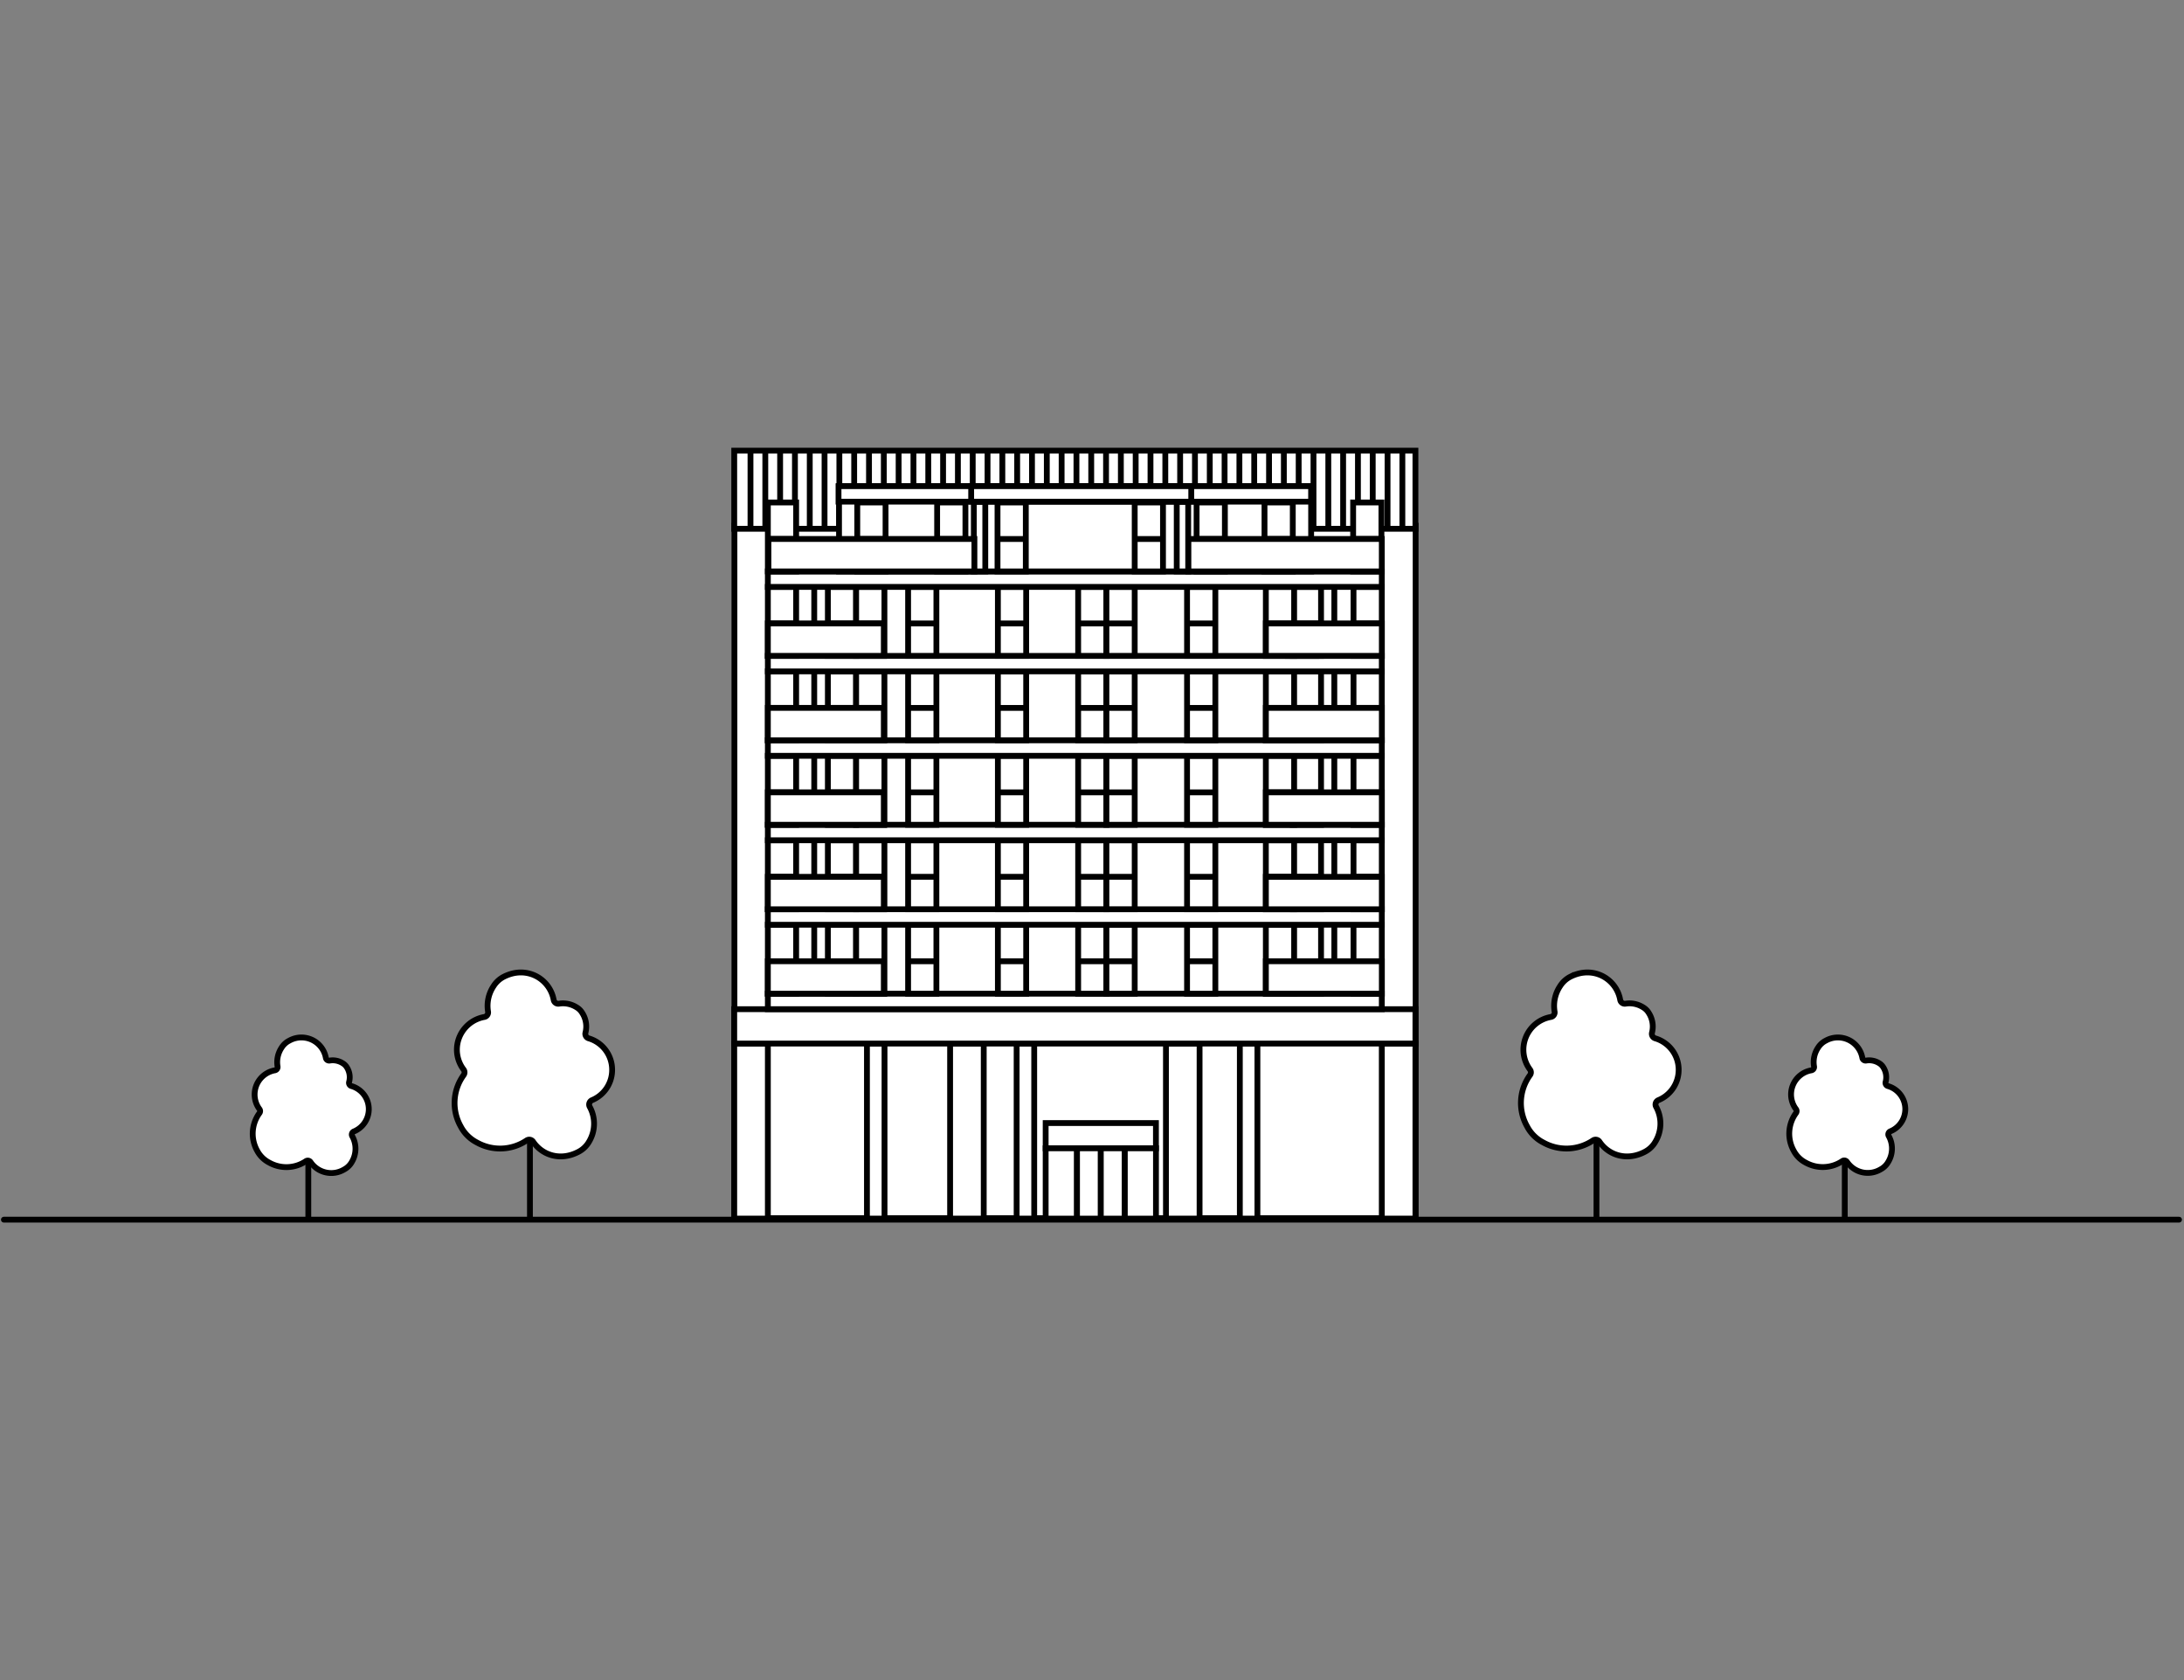 <svg xmlns="http://www.w3.org/2000/svg" viewBox="0 0 650 500"><rect x="0" y="0" width="650" height="500" fill="#808080" stroke="none"/><defs><style>.cls-1,.cls-3,.cls-4,.cls-5{fill:none;}.cls-2{fill:#fff;}.cls-2,.cls-3,.cls-4,.cls-5{stroke:#000;stroke-width:1.73px;}.cls-2,.cls-3,.cls-4{stroke-miterlimit:10;}.cls-4,.cls-5{stroke-linecap:round;}.cls-5{stroke-linejoin:round;}</style></defs><g id="Capa_2" data-name="Capa 2"><g id="Capa_1-2" data-name="Capa 1"><rect class="cls-1" width="650" height="500"/><rect class="cls-2" x="218.58" y="156.46" width="202.74" height="206.08"/><rect class="cls-2" x="311.21" y="334.23" width="32.82" height="7.51"/><rect class="cls-2" x="311.21" y="341.74" width="9.33" height="20.93"/><rect class="cls-2" x="334.71" y="341.74" width="9.33" height="20.93"/><rect class="cls-2" x="320.54" y="341.74" width="7.09" height="20.93"/><rect class="cls-2" x="327.62" y="341.74" width="7.09" height="20.93"/><rect class="cls-2" x="258.02" y="310.57" width="5.23" height="52.09"/><rect class="cls-2" x="302.57" y="310.57" width="5.23" height="52.09"/><rect class="cls-2" x="369" y="310.57" width="5.23" height="52.09"/><rect class="cls-2" x="218.52" y="310.57" width="10.01" height="52.09"/><rect class="cls-2" x="282.77" y="310.57" width="10.01" height="52.09"/><rect class="cls-2" x="347.01" y="310.57" width="10.01" height="52.09"/><rect class="cls-2" x="411.25" y="310.57" width="10.01" height="52.09"/><rect class="cls-2" x="218.52" y="300.34" width="202.74" height="10.23"/><rect class="cls-2" x="218.52" y="134.12" width="202.74" height="23.25"/><line class="cls-3" x1="223.36" y1="157.38" x2="223.36" y2="134.12"/><line class="cls-3" x1="227.77" y1="157.38" x2="227.77" y2="134.12"/><line class="cls-3" x1="232.18" y1="157.38" x2="232.18" y2="134.12"/><line class="cls-3" x1="236.59" y1="157.38" x2="236.59" y2="134.12"/><line class="cls-3" x1="241" y1="157.38" x2="241" y2="134.12"/><line class="cls-3" x1="245.4" y1="157.38" x2="245.4" y2="134.12"/><line class="cls-3" x1="249.81" y1="157.38" x2="249.81" y2="134.12"/><line class="cls-3" x1="254.22" y1="157.38" x2="254.22" y2="134.12"/><line class="cls-3" x1="258.63" y1="157.38" x2="258.63" y2="134.12"/><line class="cls-3" x1="263.04" y1="157.38" x2="263.04" y2="134.12"/><line class="cls-3" x1="267.45" y1="157.38" x2="267.45" y2="134.12"/><line class="cls-3" x1="271.86" y1="157.38" x2="271.86" y2="134.12"/><line class="cls-3" x1="276.27" y1="157.38" x2="276.27" y2="134.12"/><line class="cls-3" x1="280.68" y1="157.38" x2="280.68" y2="134.12"/><line class="cls-3" x1="285.09" y1="157.38" x2="285.09" y2="134.12"/><line class="cls-3" x1="289.5" y1="157.38" x2="289.5" y2="134.12"/><line class="cls-3" x1="293.91" y1="157.38" x2="293.91" y2="134.12"/><line class="cls-3" x1="298.32" y1="157.38" x2="298.32" y2="134.12"/><line class="cls-3" x1="302.73" y1="157.38" x2="302.73" y2="134.12"/><line class="cls-3" x1="307.14" y1="157.38" x2="307.14" y2="134.12"/><line class="cls-3" x1="311.55" y1="157.38" x2="311.55" y2="134.12"/><line class="cls-3" x1="315.96" y1="157.38" x2="315.96" y2="134.12"/><line class="cls-3" x1="320.37" y1="157.38" x2="320.37" y2="134.12"/><line class="cls-3" x1="324.77" y1="157.38" x2="324.77" y2="134.12"/><line class="cls-3" x1="329.18" y1="157.38" x2="329.18" y2="134.12"/><line class="cls-3" x1="333.59" y1="157.38" x2="333.59" y2="134.12"/><line class="cls-3" x1="338" y1="157.38" x2="338" y2="134.12"/><line class="cls-3" x1="342.41" y1="157.38" x2="342.41" y2="134.12"/><line class="cls-3" x1="346.82" y1="157.38" x2="346.82" y2="134.12"/><line class="cls-3" x1="351.23" y1="157.38" x2="351.23" y2="134.12"/><line class="cls-3" x1="355.64" y1="157.38" x2="355.64" y2="134.12"/><line class="cls-3" x1="360.05" y1="157.38" x2="360.05" y2="134.12"/><line class="cls-3" x1="364.46" y1="157.38" x2="364.46" y2="134.12"/><line class="cls-3" x1="368.87" y1="157.38" x2="368.87" y2="134.12"/><line class="cls-3" x1="373.28" y1="157.38" x2="373.28" y2="134.12"/><line class="cls-3" x1="377.69" y1="157.38" x2="377.69" y2="134.12"/><line class="cls-3" x1="382.1" y1="157.38" x2="382.1" y2="134.12"/><line class="cls-3" x1="386.51" y1="157.38" x2="386.51" y2="134.12"/><line class="cls-3" x1="390.92" y1="157.38" x2="390.92" y2="134.12"/><line class="cls-3" x1="395.33" y1="157.38" x2="395.33" y2="134.12"/><line class="cls-3" x1="399.74" y1="157.38" x2="399.74" y2="134.12"/><line class="cls-3" x1="404.15" y1="157.38" x2="404.15" y2="134.12"/><line class="cls-3" x1="408.55" y1="157.38" x2="408.55" y2="134.12"/><line class="cls-3" x1="412.96" y1="157.38" x2="412.96" y2="134.12"/><line class="cls-3" x1="417.37" y1="157.38" x2="417.37" y2="134.12"/><rect class="cls-2" x="228.53" y="295.73" width="182.72" height="4.61" transform="translate(639.78 596.07) rotate(180)"/><rect class="cls-2" x="228.53" y="275.21" width="8.42" height="20.52"/><line class="cls-2" x1="228.53" y1="286.08" x2="236.95" y2="286.08"/><rect class="cls-2" x="270.27" y="275.21" width="8.42" height="20.52"/><line class="cls-2" x1="270.27" y1="286.08" x2="278.68" y2="286.08"/><rect class="cls-2" x="296.99" y="275.21" width="8.42" height="20.52"/><line class="cls-2" x1="296.99" y1="286.08" x2="305.41" y2="286.08"/><rect class="cls-2" x="353.29" y="275.21" width="8.42" height="20.52"/><line class="cls-2" x1="353.29" y1="286.08" x2="361.71" y2="286.08"/><rect class="cls-2" x="402.84" y="275.21" width="8.42" height="20.52" transform="translate(814.09 570.93) rotate(180)"/><line class="cls-2" x1="411.25" y1="286.08" x2="402.84" y2="286.08"/><rect class="cls-2" x="246.39" y="275.21" width="8.42" height="20.52"/><line class="cls-2" x1="246.39" y1="286.08" x2="254.8" y2="286.08"/><rect class="cls-2" x="254.8" y="275.21" width="8.42" height="20.52"/><line class="cls-2" x1="254.8" y1="286.08" x2="263.22" y2="286.08"/><rect class="cls-2" x="320.88" y="275.21" width="8.42" height="20.52"/><line class="cls-2" x1="320.88" y1="286.08" x2="329.29" y2="286.08"/><rect class="cls-2" x="329.29" y="275.21" width="8.42" height="20.52"/><line class="cls-2" x1="329.29" y1="286.08" x2="337.71" y2="286.08"/><rect class="cls-2" x="384.76" y="275.21" width="8.42" height="20.52" transform="translate(777.93 570.93) rotate(180)"/><line class="cls-2" x1="393.17" y1="286.08" x2="384.76" y2="286.08"/><rect class="cls-2" x="376.74" y="275.21" width="8.42" height="20.52" transform="translate(761.9 570.93) rotate(180)"/><line class="cls-2" x1="384.76" y1="286.08" x2="376.34" y2="286.08"/><rect class="cls-2" x="228.53" y="270.59" width="182.72" height="4.61" transform="translate(639.78 545.8) rotate(180)"/><rect class="cls-2" x="228.53" y="250.07" width="8.42" height="20.52"/><line class="cls-2" x1="228.53" y1="260.94" x2="236.95" y2="260.94"/><rect class="cls-2" x="270.27" y="250.07" width="8.42" height="20.52"/><line class="cls-2" x1="270.27" y1="260.94" x2="278.68" y2="260.94"/><rect class="cls-2" x="296.99" y="250.07" width="8.42" height="20.52"/><line class="cls-2" x1="296.99" y1="260.94" x2="305.41" y2="260.94"/><rect class="cls-2" x="353.29" y="250.07" width="8.42" height="20.52"/><line class="cls-2" x1="353.29" y1="260.94" x2="361.71" y2="260.94"/><rect class="cls-2" x="402.84" y="250.07" width="8.42" height="20.52" transform="translate(814.09 520.66) rotate(180)"/><line class="cls-2" x1="411.25" y1="260.94" x2="402.84" y2="260.94"/><rect class="cls-2" x="246.39" y="250.07" width="8.42" height="20.52"/><line class="cls-2" x1="246.39" y1="260.94" x2="254.8" y2="260.94"/><rect class="cls-2" x="254.8" y="250.07" width="8.42" height="20.52"/><line class="cls-2" x1="254.8" y1="260.94" x2="263.22" y2="260.94"/><rect class="cls-2" x="320.88" y="250.07" width="8.42" height="20.52"/><line class="cls-2" x1="320.88" y1="260.94" x2="329.29" y2="260.94"/><rect class="cls-2" x="329.29" y="250.07" width="8.42" height="20.52"/><line class="cls-2" x1="329.29" y1="260.94" x2="337.71" y2="260.94"/><rect class="cls-2" x="384.76" y="250.07" width="8.42" height="20.52" transform="translate(777.93 520.66) rotate(180)"/><line class="cls-2" x1="393.17" y1="260.94" x2="384.76" y2="260.94"/><rect class="cls-2" x="376.74" y="250.07" width="8.42" height="20.52" transform="translate(761.9 520.66) rotate(180)"/><line class="cls-2" x1="384.76" y1="260.94" x2="376.34" y2="260.94"/><rect class="cls-2" x="228.53" y="245.46" width="182.72" height="4.61" transform="translate(639.78 495.53) rotate(180)"/><rect class="cls-2" x="228.53" y="224.94" width="8.42" height="20.52"/><line class="cls-2" x1="228.53" y1="235.81" x2="236.95" y2="235.81"/><rect class="cls-2" x="270.27" y="224.94" width="8.42" height="20.52"/><line class="cls-2" x1="270.27" y1="235.81" x2="278.68" y2="235.81"/><rect class="cls-2" x="296.99" y="224.94" width="8.42" height="20.52"/><line class="cls-2" x1="296.99" y1="235.81" x2="305.41" y2="235.81"/><rect class="cls-2" x="353.29" y="224.94" width="8.42" height="20.52"/><line class="cls-2" x1="353.29" y1="235.81" x2="361.71" y2="235.81"/><rect class="cls-2" x="402.84" y="224.94" width="8.42" height="20.52" transform="translate(814.09 470.4) rotate(180)"/><line class="cls-2" x1="411.25" y1="235.81" x2="402.84" y2="235.81"/><rect class="cls-2" x="246.39" y="224.94" width="8.42" height="20.52"/><line class="cls-2" x1="246.39" y1="235.81" x2="254.8" y2="235.81"/><rect class="cls-2" x="254.8" y="224.94" width="8.42" height="20.52"/><line class="cls-2" x1="254.8" y1="235.81" x2="263.22" y2="235.81"/><rect class="cls-2" x="320.88" y="224.94" width="8.42" height="20.52"/><line class="cls-2" x1="320.88" y1="235.81" x2="329.29" y2="235.81"/><rect class="cls-2" x="329.29" y="224.94" width="8.42" height="20.52"/><line class="cls-2" x1="329.29" y1="235.81" x2="337.71" y2="235.81"/><rect class="cls-2" x="384.76" y="224.94" width="8.42" height="20.52" transform="translate(777.93 470.4) rotate(180)"/><line class="cls-2" x1="393.17" y1="235.81" x2="384.76" y2="235.81"/><rect class="cls-2" x="376.74" y="224.94" width="8.42" height="20.52" transform="translate(761.9 470.4) rotate(180)"/><line class="cls-2" x1="384.76" y1="235.81" x2="376.34" y2="235.81"/><rect class="cls-2" x="228.53" y="220.33" width="182.72" height="4.61" transform="translate(639.78 445.26) rotate(180)"/><rect class="cls-2" x="228.53" y="199.8" width="8.42" height="20.52"/><line class="cls-2" x1="228.53" y1="210.68" x2="236.95" y2="210.68"/><rect class="cls-2" x="270.27" y="199.8" width="8.42" height="20.52"/><line class="cls-2" x1="270.27" y1="210.68" x2="278.68" y2="210.68"/><rect class="cls-2" x="296.99" y="199.8" width="8.42" height="20.52"/><line class="cls-2" x1="296.99" y1="210.68" x2="305.41" y2="210.68"/><rect class="cls-2" x="353.29" y="199.8" width="8.42" height="20.52"/><line class="cls-2" x1="353.29" y1="210.68" x2="361.71" y2="210.68"/><rect class="cls-2" x="402.84" y="199.8" width="8.42" height="20.52" transform="translate(814.09 420.13) rotate(180)"/><line class="cls-2" x1="411.25" y1="210.68" x2="402.84" y2="210.68"/><rect class="cls-2" x="246.39" y="199.8" width="8.42" height="20.52"/><line class="cls-2" x1="246.39" y1="210.68" x2="254.8" y2="210.68"/><rect class="cls-2" x="254.8" y="199.8" width="8.42" height="20.52"/><line class="cls-2" x1="254.8" y1="210.68" x2="263.22" y2="210.68"/><rect class="cls-2" x="320.88" y="199.8" width="8.42" height="20.52"/><line class="cls-2" x1="320.88" y1="210.68" x2="329.29" y2="210.68"/><rect class="cls-2" x="329.29" y="199.8" width="8.42" height="20.52"/><line class="cls-2" x1="329.29" y1="210.68" x2="337.71" y2="210.68"/><rect class="cls-2" x="384.76" y="199.8" width="8.42" height="20.52" transform="translate(777.93 420.13) rotate(180)"/><line class="cls-2" x1="393.17" y1="210.68" x2="384.76" y2="210.68"/><rect class="cls-2" x="376.74" y="199.8" width="8.42" height="20.52" transform="translate(761.9 420.13) rotate(180)"/><line class="cls-2" x1="384.76" y1="210.68" x2="376.34" y2="210.68"/><rect class="cls-2" x="228.53" y="195.19" width="182.72" height="4.61" transform="translate(639.78 395) rotate(180)"/><rect class="cls-2" x="228.53" y="174.67" width="8.42" height="20.52"/><line class="cls-2" x1="228.53" y1="185.54" x2="236.95" y2="185.54"/><line class="cls-2" x1="242.33" y1="174.34" x2="242.33" y2="194.86"/><line class="cls-2" x1="242.33" y1="199.86" x2="242.33" y2="220.38"/><line class="cls-2" x1="242.33" y1="225.02" x2="242.33" y2="245.54"/><line class="cls-2" x1="242.33" y1="249.87" x2="242.33" y2="270.39"/><line class="cls-2" x1="242.33" y1="275.21" x2="242.33" y2="295.73"/><rect class="cls-2" x="383.32" y="174.67" width="8.42" height="20.52"/><line class="cls-2" x1="383.32" y1="185.54" x2="391.73" y2="185.54"/><line class="cls-2" x1="397.12" y1="174.34" x2="397.12" y2="194.86"/><line class="cls-2" x1="397.12" y1="199.86" x2="397.12" y2="220.38"/><line class="cls-2" x1="397.12" y1="225.02" x2="397.12" y2="245.54"/><line class="cls-2" x1="397.12" y1="249.87" x2="397.12" y2="270.39"/><line class="cls-2" x1="397.12" y1="275.21" x2="397.12" y2="295.73"/><rect class="cls-2" x="270.27" y="174.67" width="8.42" height="20.52"/><line class="cls-2" x1="270.27" y1="185.54" x2="278.68" y2="185.54"/><rect class="cls-2" x="296.99" y="174.67" width="8.42" height="20.52"/><line class="cls-2" x1="296.99" y1="185.54" x2="305.41" y2="185.54"/><rect class="cls-2" x="353.29" y="174.67" width="8.42" height="20.52"/><line class="cls-2" x1="353.29" y1="185.54" x2="361.71" y2="185.54"/><rect class="cls-2" x="402.84" y="174.67" width="8.42" height="20.52" transform="translate(814.09 369.86) rotate(180)"/><line class="cls-2" x1="411.25" y1="185.54" x2="402.84" y2="185.54"/><rect class="cls-2" x="246.39" y="174.67" width="8.42" height="20.52"/><line class="cls-2" x1="246.39" y1="185.54" x2="254.8" y2="185.54"/><rect class="cls-2" x="254.8" y="174.67" width="8.42" height="20.52"/><line class="cls-2" x1="254.8" y1="185.54" x2="263.22" y2="185.54"/><rect class="cls-2" x="320.88" y="174.67" width="8.42" height="20.52"/><line class="cls-2" x1="320.88" y1="185.54" x2="329.29" y2="185.54"/><rect class="cls-2" x="329.29" y="174.67" width="8.42" height="20.52"/><line class="cls-2" x1="329.29" y1="185.54" x2="337.71" y2="185.54"/><rect class="cls-2" x="384.76" y="174.67" width="8.42" height="20.52" transform="translate(777.93 369.86) rotate(180)"/><line class="cls-2" x1="393.17" y1="185.54" x2="384.76" y2="185.54"/><rect class="cls-2" x="376.74" y="174.67" width="8.42" height="20.52" transform="translate(761.9 369.86) rotate(180)"/><line class="cls-2" x1="384.76" y1="185.54" x2="376.34" y2="185.54"/><rect class="cls-2" x="228.53" y="170.06" width="182.72" height="4.61" transform="translate(639.78 344.73) rotate(180)"/><rect class="cls-2" x="249.7" y="144.7" width="140.51" height="25.36" transform="translate(639.92 314.75) rotate(180)"/><rect class="cls-2" x="289.83" y="149.31" width="3.41" height="20.75" transform="translate(583.07 319.37) rotate(180)"/><rect class="cls-2" x="350.22" y="149.31" width="3.41" height="20.75" transform="translate(703.85 319.37) rotate(180)"/><rect class="cls-2" x="228.53" y="149.54" width="8.42" height="20.52"/><line class="cls-2" x1="228.53" y1="160.41" x2="236.95" y2="160.41"/><rect class="cls-2" x="278.91" y="149.54" width="8.42" height="20.52"/><line class="cls-2" x1="278.91" y1="160.41" x2="287.33" y2="160.41"/><rect class="cls-2" x="255.14" y="149.54" width="8.42" height="20.52"/><line class="cls-2" x1="255.14" y1="160.41" x2="263.56" y2="160.41"/><rect class="cls-2" x="296.88" y="149.54" width="8.42" height="20.52"/><line class="cls-2" x1="296.88" y1="160.41" x2="305.3" y2="160.41"/><rect class="cls-2" x="337.71" y="149.54" width="8.42" height="20.52"/><line class="cls-2" x1="337.71" y1="160.41" x2="346.12" y2="160.41"/><rect class="cls-2" x="376.34" y="149.54" width="8.42" height="20.52"/><line class="cls-2" x1="376.34" y1="160.41" x2="384.76" y2="160.41"/><rect class="cls-2" x="356.13" y="149.54" width="8.42" height="20.52"/><line class="cls-2" x1="356.13" y1="160.41" x2="364.54" y2="160.41"/><rect class="cls-2" x="402.72" y="149.54" width="8.42" height="20.52"/><line class="cls-2" x1="402.72" y1="160.41" x2="411.14" y2="160.41"/><rect class="cls-2" x="249.57" y="144.7" width="140.65" height="4.61" transform="translate(639.78 294) rotate(180)"/><rect class="cls-2" x="289.04" y="144.7" width="65.5" height="4.61" transform="translate(643.58 294) rotate(180)"/><rect class="cls-2" x="353.69" y="160.41" width="57.56" height="9.65" transform="translate(764.94 330.47) rotate(180)"/><rect class="cls-2" x="228.7" y="160.41" width="61.3" height="9.65" transform="translate(518.7 330.47) rotate(180)"/><rect class="cls-2" x="228.53" y="185.54" width="34.51" height="9.65" transform="translate(491.57 380.73) rotate(180)"/><rect class="cls-2" x="228.53" y="210.68" width="34.51" height="9.65" transform="translate(491.57 431) rotate(180)"/><rect class="cls-2" x="228.53" y="235.81" width="34.51" height="9.65" transform="translate(491.57 481.27) rotate(180)"/><rect class="cls-2" x="228.53" y="260.94" width="34.51" height="9.65" transform="translate(491.57 531.54) rotate(180)"/><rect class="cls-2" x="228.53" y="286.08" width="34.51" height="9.65" transform="translate(491.57 581.81) rotate(180)"/><rect class="cls-2" x="376.74" y="185.54" width="34.51" height="9.65" transform="translate(788 380.73) rotate(180)"/><rect class="cls-2" x="376.74" y="210.68" width="34.51" height="9.65" transform="translate(788 431) rotate(180)"/><rect class="cls-2" x="376.74" y="235.81" width="34.51" height="9.65" transform="translate(788 481.27) rotate(180)"/><rect class="cls-2" x="376.74" y="260.94" width="34.51" height="9.65" transform="translate(788 531.54) rotate(180)"/><rect class="cls-2" x="376.74" y="286.08" width="34.51" height="9.65" transform="translate(788 581.81) rotate(180)"/><polyline class="cls-4" points="91.76 362.84 91.76 337.51 97.93 330.8"/><path class="cls-2" d="M109.76,330.1a7.15,7.15,0,0,0-5.16-6.88,1,1,0,0,1-.68-1.28,5.5,5.5,0,0,0-.7-4.31,3.51,3.51,0,0,0-1.18-1.18,5.56,5.56,0,0,0-3.85-.83,1,1,0,0,1-1.21-.8,7.38,7.38,0,0,0-10.89-5.11,5.66,5.66,0,0,0-2.27,2.07,7.77,7.77,0,0,0-1.22,5.58,1,1,0,0,1-.82,1.18,7.31,7.31,0,0,0-6,7.19,7.23,7.23,0,0,0,1.43,4.33,1,1,0,0,1,0,1.22,10.37,10.37,0,0,0-.66,11.2A8.38,8.38,0,0,0,80.12,346,10.41,10.41,0,0,0,91,345.6a1,1,0,0,1,1.43.25,7.46,7.46,0,0,0,10,2.19,5.75,5.75,0,0,0,2.28-2.23,7.68,7.68,0,0,0,.15-7.62,1,1,0,0,1,.51-1.48A7.17,7.17,0,0,0,109.76,330.1Z"/><polyline class="cls-4" points="549.04 362.84 549.04 337.51 555.22 330.8"/><path class="cls-2" d="M567.05,330.1a7.15,7.15,0,0,0-5.17-6.88,1,1,0,0,1-.67-1.28,5.5,5.5,0,0,0-.71-4.31,3.39,3.39,0,0,0-1.17-1.18,5.56,5.56,0,0,0-3.85-.83,1,1,0,0,1-1.21-.8,7.39,7.39,0,0,0-10.9-5.11,5.79,5.79,0,0,0-2.27,2.07,7.71,7.71,0,0,0-1.21,5.58,1,1,0,0,1-.82,1.18,7.28,7.28,0,0,0-4.57,11.52,1,1,0,0,1,0,1.22,10.4,10.4,0,0,0-.65,11.2A8.3,8.3,0,0,0,537.4,346a10.43,10.43,0,0,0,10.89-.44,1,1,0,0,1,1.43.25,7.45,7.45,0,0,0,10,2.19,5.66,5.66,0,0,0,2.27-2.23,7.66,7.66,0,0,0,.16-7.62,1,1,0,0,1,.5-1.48A7.16,7.16,0,0,0,567.05,330.1Z"/><polyline class="cls-4" points="475.14 362.84 475.14 328.43 483.53 319.31"/><path class="cls-2" d="M499.6,318.36a9.74,9.74,0,0,0-7-9.35,1.41,1.41,0,0,1-.92-1.73,7.46,7.46,0,0,0-1-5.86,4.71,4.71,0,0,0-1.6-1.6,7.56,7.56,0,0,0-5.23-1.13,1.39,1.39,0,0,1-1.64-1.09c-1.09-6.19-7.91-10.41-14.8-6.94a7.81,7.81,0,0,0-3.09,2.81,10.55,10.55,0,0,0-1.65,7.58,1.38,1.38,0,0,1-1.11,1.61,9.9,9.9,0,0,0-6.21,15.65,1.38,1.38,0,0,1,0,1.66,14.12,14.12,0,0,0-.88,15.21,11.16,11.16,0,0,0,4.83,4.83,14.14,14.14,0,0,0,14.78-.59,1.4,1.4,0,0,1,1.95.34c2.67,4,8.11,5.9,13.56,3a7.66,7.66,0,0,0,3.1-3,10.43,10.43,0,0,0,.21-10.35,1.41,1.41,0,0,1,.68-2A9.73,9.73,0,0,0,499.6,318.36Z"/><polyline class="cls-4" points="157.72 362.84 157.72 328.43 166.11 319.31"/><path class="cls-2" d="M182.18,318.36a9.74,9.74,0,0,0-7-9.35,1.4,1.4,0,0,1-.92-1.73,7.46,7.46,0,0,0-1-5.86,4.71,4.71,0,0,0-1.6-1.6,7.56,7.56,0,0,0-5.23-1.13,1.39,1.39,0,0,1-1.64-1.09c-1.09-6.19-7.91-10.41-14.8-6.94a7.75,7.75,0,0,0-3.09,2.81,10.55,10.55,0,0,0-1.65,7.58,1.39,1.39,0,0,1-1.11,1.61,9.92,9.92,0,0,0-8.16,9.76,9.8,9.8,0,0,0,2,5.89,1.4,1.4,0,0,1,0,1.66,14.14,14.14,0,0,0-.89,15.21,11.23,11.23,0,0,0,4.84,4.83,14.14,14.14,0,0,0,14.78-.59,1.39,1.39,0,0,1,1.94.34c2.68,4,8.12,5.9,13.57,3a7.66,7.66,0,0,0,3.1-3,10.4,10.4,0,0,0,.2-10.35,1.42,1.42,0,0,1,.69-2A9.73,9.73,0,0,0,182.18,318.36Z"/><line class="cls-5" x1="1.16" y1="362.98" x2="648.52" y2="362.98"/></g></g></svg>